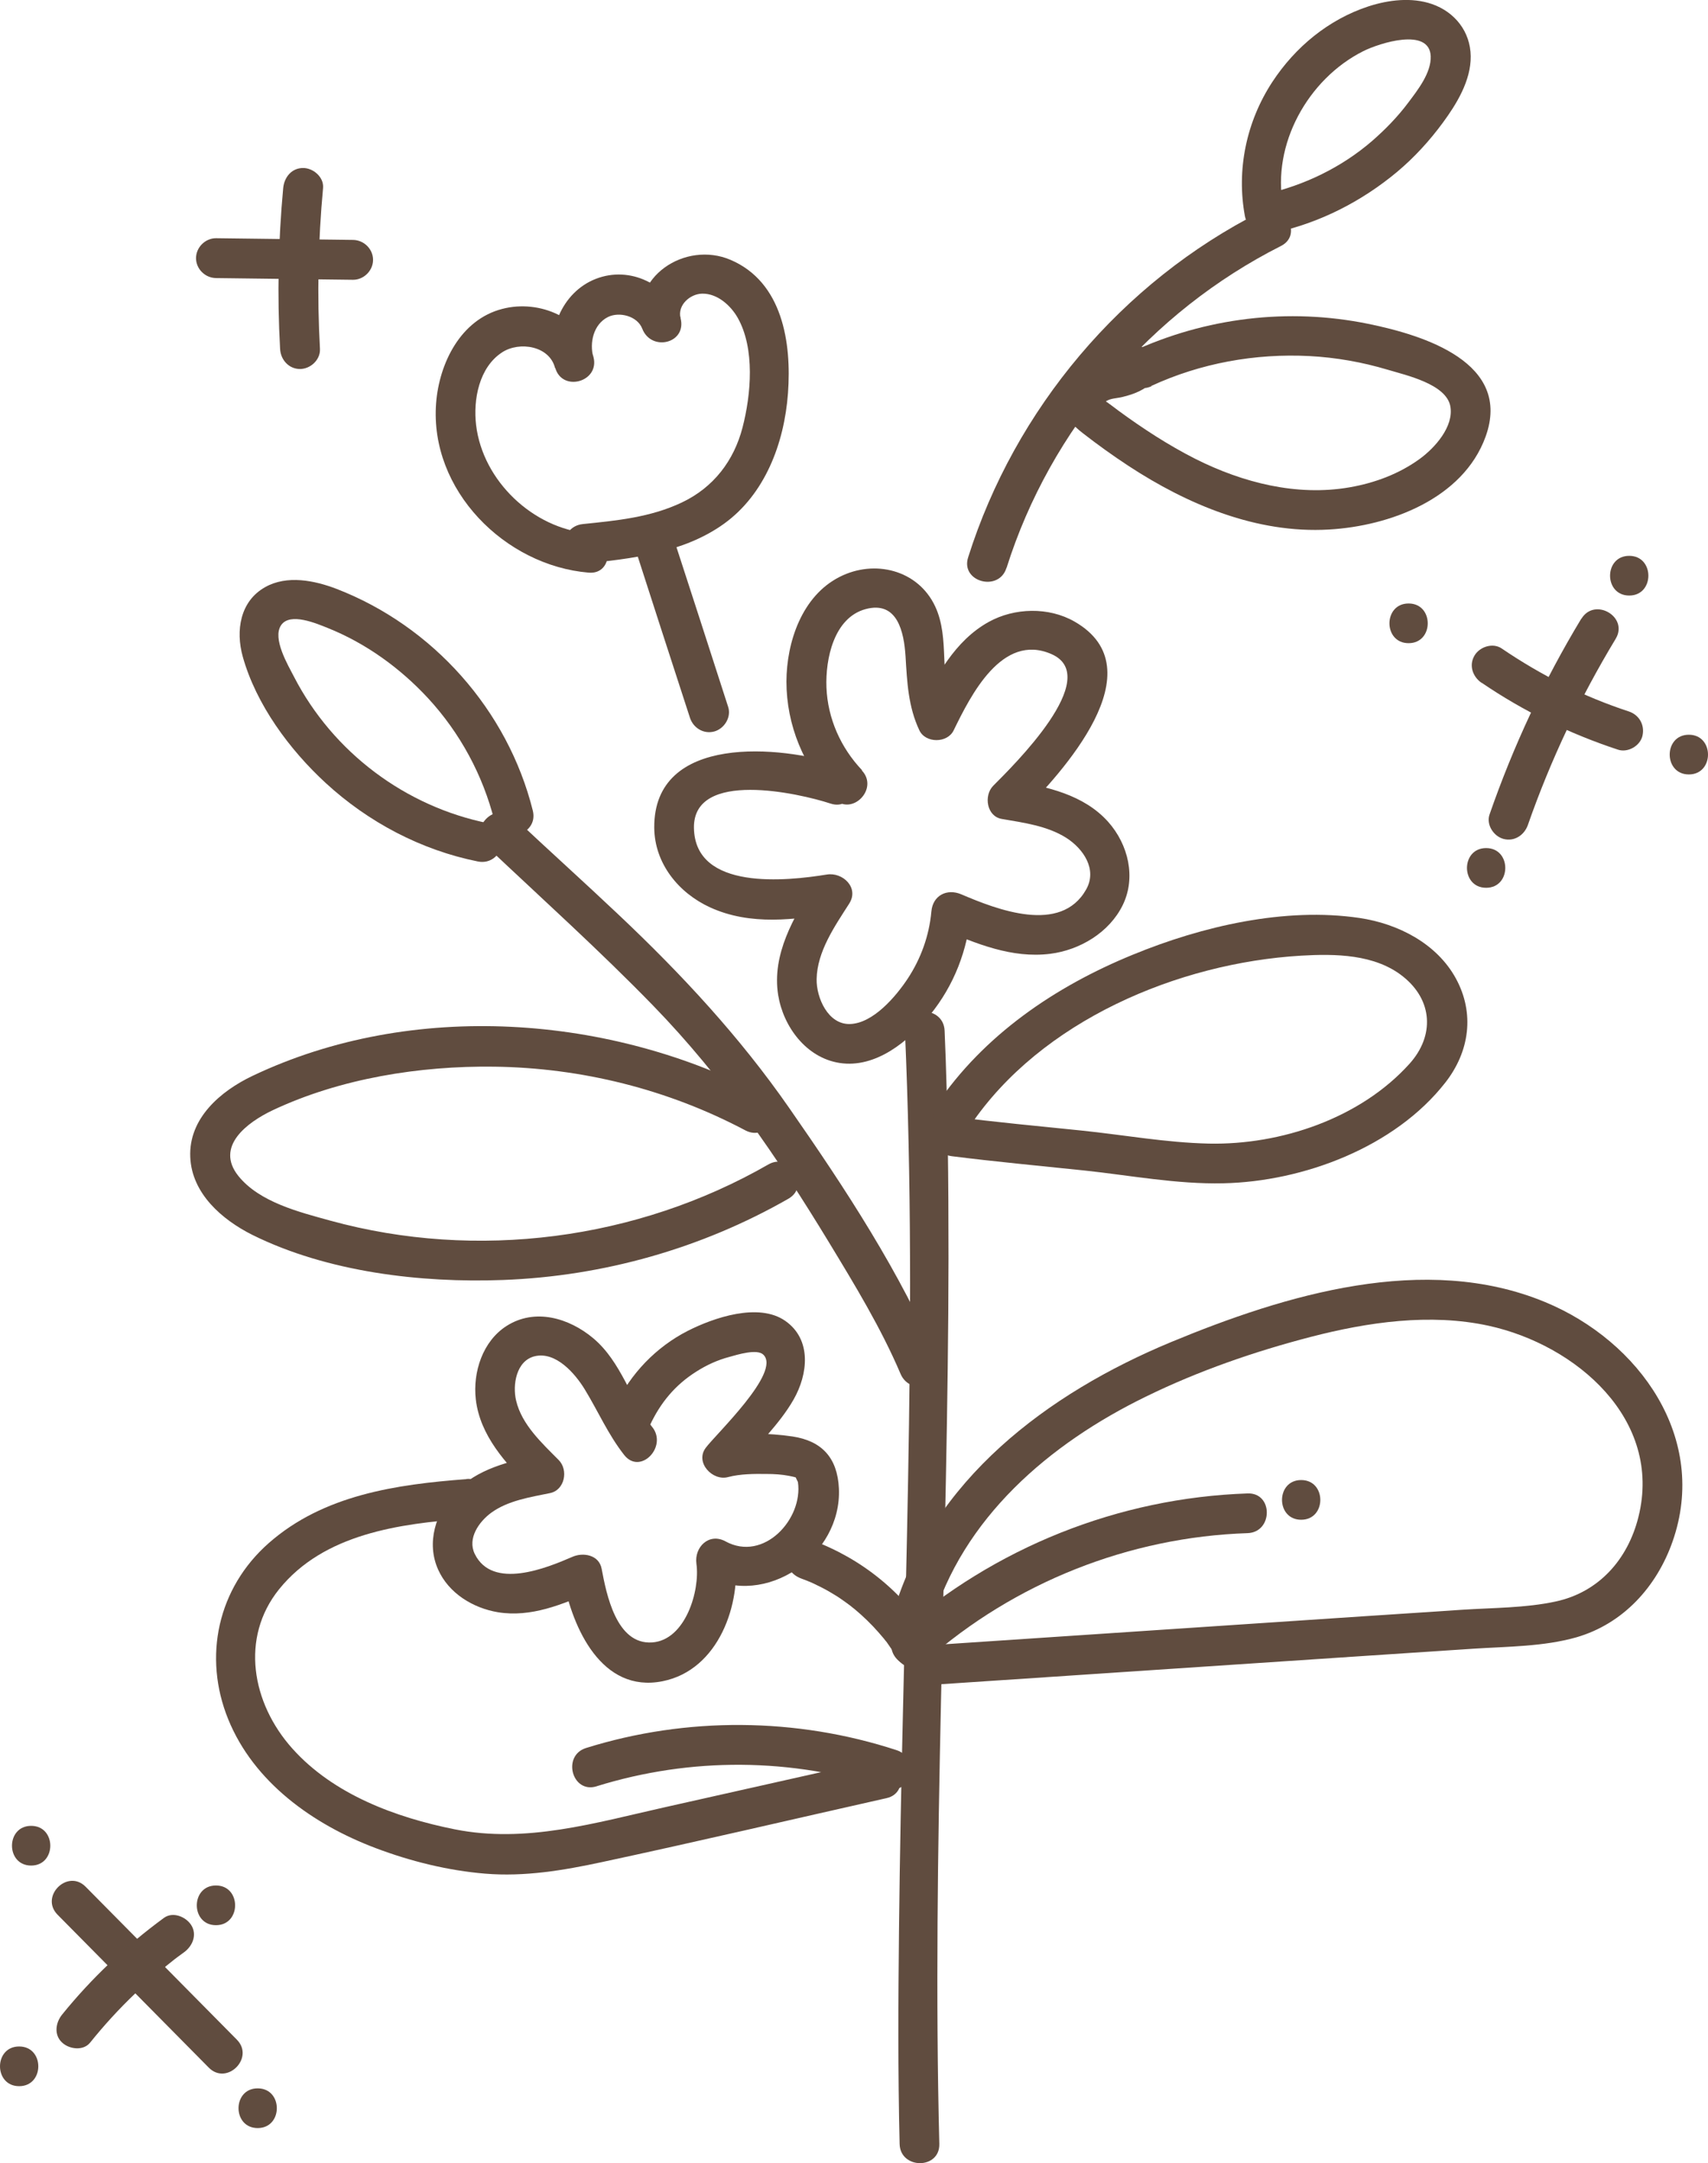 <?xml version="1.0" encoding="UTF-8"?>
<svg id="_レイヤー_2" data-name="レイヤー 2" xmlns="http://www.w3.org/2000/svg" viewBox="0 0 109.7 138.93">
  <defs>
    <style>
      .cls-1 {
        fill: #604c3f;
      }
    </style>
  </defs>
  <g id="_レイヤー_1-2" data-name="レイヤー 1">
    <path class="cls-1" d="M55.37,49.47c-1.37-1.44-2.21-3.32-2.29-5.32-.07-1.81.47-4.48,2.52-5.03s2.46,1.49,2.56,3.03c.1,1.65.17,3.24.89,4.76.4.84,1.8.83,2.2,0,1.09-2.23,3.1-6.29,6.28-4.9,3.37,1.48-2.49,7.2-3.74,8.46-.62.63-.42,1.97.56,2.13,1.39.24,2.91.44,4.13,1.21,1.1.7,2.01,2.03,1.28,3.32-1.63,2.9-5.75,1.28-8.02.31-.92-.39-1.83.07-1.92,1.1-.14,1.55-.67,3.03-1.53,4.33-.75,1.13-2.21,2.86-3.7,2.9-1.41.04-2.16-1.69-2.14-2.88.03-1.78,1.17-3.41,2.09-4.85.66-1.03-.42-2.04-1.44-1.87-2.53.41-8.48,1.07-8.53-3.01-.04-3.74,6.73-2.22,8.77-1.55,1.56.52,2.23-1.95.68-2.46-3.86-1.28-12.04-2.04-12,4.01.02,2.3,1.56,4.19,3.59,5.12,2.61,1.19,5.43.79,8.17.35l-1.44-1.87c-1.35,2.11-2.78,4.54-2.36,7.15.33,2.04,1.81,4.03,3.94,4.36,2.32.36,4.44-1.39,5.81-3.08,1.56-1.92,2.42-4.18,2.64-6.64l-1.92,1.1c2.21.95,4.54,1.92,7,1.61,1.91-.24,3.8-1.37,4.66-3.13s.37-3.88-.94-5.35c-1.57-1.75-3.94-2.26-6.15-2.63l.56,2.13c2.6-2.62,8.78-9.3,3.43-12.36-1.66-.95-3.85-.89-5.5.02-2.18,1.2-3.42,3.53-4.47,5.68h2.2c-.99-2.08-.19-4.57-1.18-6.68-1.1-2.34-3.89-3.03-6.13-1.89-2.42,1.22-3.41,4.18-3.42,6.72,0,2.81,1.12,5.48,3.04,7.51,1.13,1.2,2.93-.61,1.8-1.8h0Z"/>
    <path class="cls-1" d="M41.9,91.67c-1.43-1.82-1.98-4.19-3.8-5.72-1.55-1.3-3.74-1.95-5.56-.79-1.54.98-2.18,2.97-1.98,4.72.27,2.33,1.93,4.12,3.52,5.71l.56-2.13c-1.93.39-4,.88-5.41,2.37-1.25,1.32-1.86,3.26-1.09,4.98.68,1.52,2.23,2.47,3.84,2.74,2.13.35,4.16-.51,6.07-1.34l-1.87-.76c.59,3.09,2.45,7.32,6.38,6.53,3.6-.72,5.09-4.98,4.64-8.2l-1.87,1.44c3.86,2.11,8.75-1.33,8.55-5.62-.09-1.97-1.1-3.06-2.99-3.34-1.54-.23-3.29-.25-4.81.15l1.44,1.87c1.11-1.5,2.52-2.76,3.45-4.39s1.18-3.85-.53-5.05-4.6-.21-6.27.64c-2.02,1.03-3.68,2.75-4.64,4.8-.69,1.48,1.51,2.78,2.2,1.29s1.65-2.63,3-3.48c.66-.42,1.36-.74,2.12-.94.5-.14,1.78-.54,2.18-.14,1.16,1.13-3.07,5.12-3.71,5.99-.69.94.45,2.14,1.44,1.87.8-.21,1.67-.21,2.49-.2.48,0,.96.03,1.42.12.14.03.32.06.46.11.17.11.19.11.06-.01-.17-.2-.14-.1.06.3.34,2.38-2.2,5.15-4.65,3.81-1.06-.58-2.02.37-1.87,1.44.24,1.73-.71,4.91-2.85,5.05-2.3.15-2.93-3.1-3.24-4.74-.17-.89-1.19-1.06-1.87-.76-1.66.72-5.14,2.15-6.28-.19-.48-.99.27-2.06,1.06-2.64,1.07-.78,2.5-1,3.77-1.26.96-.19,1.2-1.49.56-2.13-1.07-1.08-2.37-2.27-2.73-3.81-.24-1,0-2.56,1.19-2.85,1.37-.33,2.61,1.13,3.22,2.13.86,1.41,1.5,2.9,2.53,4.21s2.81-.53,1.8-1.8h0Z"/>
    <path class="cls-1" d="M37.81,34.25c-3.57-.3-6.8-3.36-7.23-6.94-.2-1.64.19-3.72,1.67-4.68,1.12-.73,3.05-.41,3.4,1.01l2.46-.68c-.26-.94,0-2.13.94-2.6.73-.36,1.89-.06,2.2.75.58,1.5,2.88.95,2.46-.68-.21-.83.61-1.56,1.4-1.57.97-.01,1.82.76,2.27,1.55,1.12,1.98.86,4.93.31,7.05s-1.85,3.84-3.89,4.81-4.23,1.17-6.37,1.39c-1.62.17-1.64,2.72,0,2.55,3.11-.32,6.46-.69,9.07-2.57s3.87-5.13,4.11-8.39-.36-7.14-3.69-8.56c-2.9-1.24-6.5,1.09-5.66,4.4l2.46-.68c-.83-2.14-3.24-3.36-5.45-2.5s-3.23,3.47-2.61,5.71c.44,1.58,2.86.92,2.46-.68-.63-2.51-3.46-3.73-5.86-3.1-2.68.69-4.05,3.49-4.25,6.05-.43,5.59,4.42,10.44,9.8,10.89,1.64.14,1.63-2.42,0-2.55h0Z"/>
    <path class="cls-1" d="M58.12,66.19c.85,19.24-.18,38.55-.38,57.8-.05,4.57-.07,9.14.04,13.71.04,1.64,2.59,1.65,2.55,0-.48-18.96.57-37.94.59-56.89,0-4.87-.04-9.75-.25-14.61-.07-1.64-2.62-1.64-2.55,0h0Z"/>
    <path class="cls-1" d="M31.23,54.34c3.6,3.4,7.27,6.7,10.72,10.25,4.45,4.58,7.98,9.75,11.29,15.2,1.65,2.72,3.35,5.51,4.6,8.45.63,1.49,3.1.84,2.46-.68-2.44-5.79-6.02-11.24-9.6-16.38-3.18-4.58-6.93-8.62-10.99-12.45-2.21-2.09-4.47-4.12-6.68-6.2-1.19-1.13-3,.67-1.8,1.8h0Z"/>
    <path class="cls-1" d="M64.65,36.47c2.82-8.94,9.27-16.45,17.62-20.67,1.47-.74.18-2.94-1.29-2.2-8.94,4.52-15.79,12.66-18.8,22.2-.5,1.57,1.97,2.24,2.46.68h0Z"/>
    <path class="cls-1" d="M73.94,24.79c3.18-1.47,6.68-2.1,10.17-1.92,1.71.09,3.39.39,5.03.88,1.16.35,3.74.91,4.01,2.34.24,1.31-1,2.68-1.96,3.38-1.33.97-2.9,1.55-4.51,1.83-3.39.59-6.86-.3-9.89-1.82-1.74-.88-3.38-1.95-4.95-3.1-.22-.16-.44-.34-.67-.5-.39-.27-.14-.09-.15-.09.26-.21.75-.21,1.06-.29.79-.19,1.46-.46,2.04-1.05,1.15-1.18-.66-2.98-1.8-1.8-.57.59-1.71.48-2.43.87-.83.45-1.53,1.24-1.56,2.22s.54,1.56,1.24,2.1c.94.73,1.9,1.42,2.89,2.07,3.81,2.5,8.26,4.37,12.89,4.1,3.9-.22,8.61-1.97,10.06-5.95,1.74-4.77-3.96-6.53-7.53-7.26-5.14-1.05-10.45-.4-15.2,1.8-1.49.69-.19,2.89,1.29,2.2h0Z"/>
    <path class="cls-1" d="M82.41,13.22c-.74-3.93,1.59-8.14,5.14-9.93,1.06-.53,4.26-1.55,4.34.32.04,1.07-.84,2.18-1.44,2.98-.68.91-1.48,1.73-2.33,2.47-1.96,1.69-4.34,2.84-6.86,3.41-1.6.36-.92,2.82.68,2.46,2.87-.64,5.52-2,7.78-3.88,1.11-.93,2.09-2,2.95-3.17s1.81-2.69,1.79-4.27-1.02-2.84-2.49-3.35c-1.3-.45-2.79-.27-4.08.15-2.56.84-4.7,2.61-6.17,4.85-1.67,2.55-2.32,5.65-1.76,8.64.13.68.94,1.06,1.57.89.71-.2,1.02-.89.89-1.57h0Z"/>
    <path class="cls-1" d="M40.73,35.03c1.19,3.69,2.38,7.38,3.58,11.06.21.66.88,1.08,1.57.89.64-.18,1.1-.91.89-1.57-1.19-3.69-2.38-7.38-3.58-11.06-.21-.66-.88-1.08-1.57-.89-.64.18-1.1.91-.89,1.57h0Z"/>
    <path class="cls-1" d="M31.38,52.88c-5.34-1.07-9.99-4.56-12.49-9.4-.39-.76-1.41-2.46-.84-3.32s2.31-.1,2.99.17c2.45.98,4.65,2.57,6.44,4.5,2.07,2.24,3.54,4.96,4.28,7.91.4,1.59,2.86.92,2.46-.68-1.61-6.45-6.42-11.85-12.61-14.24-1.41-.54-3.18-.9-4.58-.11-1.62.91-1.9,2.8-1.44,4.46.86,3.08,3.01,5.99,5.34,8.13,2.73,2.51,6.12,4.3,9.76,5.03,1.6.32,2.29-2.14.68-2.46h0Z"/>
    <path class="cls-1" d="M49.16,70.39c-9.89-5.24-22.69-6.17-32.94-1.29-2.06.98-4.11,2.73-4,5.22.1,2.34,2.04,4.02,4,5,4.81,2.38,10.79,3.09,16.09,2.89,6.43-.24,12.74-2.02,18.33-5.22,1.42-.82.14-3.02-1.29-2.2-8.44,4.85-18.74,6.19-28.13,3.61-1.99-.55-4.55-1.18-5.91-2.87-1.52-1.9.58-3.45,2.2-4.22,4.35-2.05,9.45-2.86,14.22-2.8,5.62.07,11.18,1.46,16.14,4.09,1.45.77,2.74-1.43,1.29-2.2h0Z"/>
    <path class="cls-1" d="M62.32,72.29c4.54-6.73,13.34-10.44,21.24-10.91,2.19-.13,4.74-.1,6.54,1.33,1.93,1.53,2.04,3.81.44,5.6-3.16,3.52-8.28,5.24-12.91,5.14-2.74-.06-5.47-.56-8.19-.84s-5.55-.54-8.31-.9c-1.62-.21-1.61,2.35,0,2.55,2.84.36,5.69.62,8.53.92s5.93.89,8.91.82c5.14-.11,11.02-2.32,14.26-6.47,1.55-1.98,1.9-4.44.68-6.68s-3.7-3.52-6.19-3.89c-4.8-.71-10.11.53-14.54,2.35-5,2.04-9.61,5.17-12.66,9.7-.92,1.37,1.29,2.64,2.2,1.29h0Z"/>
    <path class="cls-1" d="M59.83,104.3c1.97-6.81,7.59-11.59,13.77-14.6,3.37-1.65,6.98-2.9,10.61-3.84s7.64-1.53,11.4-.71c5.62,1.23,11.19,6.01,9.62,12.29-.68,2.71-2.53,4.82-5.31,5.42-1.94.42-4.02.4-6,.53s-4.13.28-6.2.41c-9.43.63-18.85,1.26-28.28,1.89-1.63.11-1.64,2.66,0,2.55,9.43-.63,18.85-1.26,28.28-1.89,2.32-.15,4.63-.31,6.95-.46,2.17-.14,4.47-.13,6.58-.73,3-.87,5.15-3.24,6.17-6.14,2.34-6.64-2.13-12.89-8.18-15.39-7.71-3.2-16.7-.47-24.03,2.57-7.92,3.29-15.36,8.85-17.85,17.43-.46,1.58,2,2.26,2.46.68h0Z"/>
    <path class="cls-1" d="M59.46,106.68c5.7-5.04,13.07-7.96,20.67-8.21,1.64-.06,1.65-2.61,0-2.55-8.29.28-16.26,3.47-22.47,8.96-1.23,1.09.58,2.89,1.8,1.8h0Z"/>
    <path class="cls-1" d="M83.57,97.61c1.64,0,1.64-2.55,0-2.55s-1.64,2.55,0,2.55h0Z"/>
    <path class="cls-1" d="M59.84,105.23c-1.77-2.93-4.51-5.14-7.71-6.31-.63-.23-1.43.26-1.57.89-.16.72.22,1.32.89,1.57.17.06.34.13.5.19-.27-.1.06.03.09.04.07.03.13.06.2.09.34.16.68.33,1.01.52s.62.37.91.58c.16.11.32.23.48.35.1.07.09.07,0,0,.08.07.17.14.25.2.55.46,1.07.96,1.55,1.51.12.14.23.27.35.41.02.03.23.31.07.08.05.07.11.14.16.22.22.31.43.62.62.95.34.57,1.16.83,1.75.46s.83-1.13.46-1.75h0Z"/>
    <path class="cls-1" d="M29.97,95c-4.51.34-9.19,1.01-12.71,4.11-3.27,2.88-4.24,7.29-2.6,11.32s5.42,6.74,9.47,8.27c2.25.85,4.63,1.44,7.03,1.64,2.52.21,5.03-.21,7.49-.74,6.11-1.31,12.2-2.74,18.29-4.11,1.6-.36.92-2.82-.68-2.46-4.51,1.01-9.03,2.03-13.54,3.04s-8.94,2.34-13.53,1.42c-3.78-.76-7.76-2.23-10.4-5.17s-3.36-7.14-.87-10.24c2.88-3.58,7.76-4.22,12.04-4.54,1.63-.12,1.64-2.68,0-2.55h0Z"/>
    <path class="cls-1" d="M38.31,114.73c6.08-1.89,12.55-1.84,18.6.14,1.56.51,2.23-1.95.68-2.46-6.45-2.11-13.48-2.16-19.95-.14-1.56.49-.9,2.95.68,2.46h0Z"/>
    <path class="cls-1" d="M101.56,39.74c-2.4,3.97-4.37,8.19-5.89,12.57-.23.65.26,1.4.89,1.57.7.19,1.34-.24,1.57-.89,1.46-4.18,3.35-8.17,5.64-11.96.85-1.41-1.35-2.69-2.2-1.29h0Z"/>
    <path class="cls-1" d="M95.16,43.85c2.7,1.84,5.66,3.28,8.76,4.3.63.21,1.42-.24,1.57-.89.16-.7-.21-1.35-.89-1.57-2.89-.95-5.59-2.3-8.15-4.04-.57-.39-1.42-.11-1.75.46-.37.63-.11,1.36.46,1.75h0Z"/>
    <path class="cls-1" d="M108.47,49.74c1.64,0,1.64-2.55,0-2.55s-1.64,2.55,0,2.55h0Z"/>
    <path class="cls-1" d="M95.45,57.02c1.64,0,1.64-2.55,0-2.55s-1.64,2.55,0,2.55h0Z"/>
    <path class="cls-1" d="M104.64,38.25c1.64,0,1.64-2.55,0-2.55s-1.64,2.55,0,2.55h0Z"/>
    <path class="cls-1" d="M90.47,41.31c1.64,0,1.64-2.55,0-2.55s-1.64,2.55,0,2.55h0Z"/>
    <path class="cls-1" d="M18.19,12.07c-.32,3.44-.39,6.9-.2,10.35.04.69.56,1.28,1.28,1.28.66,0,1.31-.58,1.28-1.28-.19-3.45-.12-6.91.2-10.35.06-.69-.63-1.28-1.28-1.28-.74,0-1.21.59-1.28,1.28h0Z"/>
    <path class="cls-1" d="M13.87,17.86c2.94.04,5.87.07,8.81.11.69,0,1.28-.59,1.28-1.28s-.58-1.27-1.28-1.28c-2.94-.04-5.87-.07-8.81-.11-.69,0-1.28.59-1.28,1.28s.58,1.27,1.28,1.28h0Z"/>
    <path class="cls-1" d="M3.7,122.98c3.24,3.27,6.47,6.55,9.71,9.82,1.16,1.17,2.96-.63,1.8-1.8-3.24-3.27-6.47-6.55-9.71-9.82-1.16-1.17-2.96.63-1.8,1.8h0Z"/>
    <path class="cls-1" d="M5.79,131.19c.9-1.12,1.87-2.18,2.91-3.17.51-.49,1.04-.96,1.58-1.42.27-.23.54-.45.82-.67.07-.06.15-.12.22-.17.16-.13-.23.18.05-.04.15-.11.3-.22.45-.33.54-.39.86-1.12.46-1.75-.34-.53-1.17-.88-1.75-.46-2.44,1.79-4.64,3.86-6.54,6.21-.42.52-.54,1.3,0,1.8.46.43,1.36.55,1.8,0h0Z"/>
    <path class="cls-1" d="M2,119.82c1.64,0,1.64-2.55,0-2.55s-1.64,2.55,0,2.55h0Z"/>
    <path class="cls-1" d="M1.23,133.99c1.64,0,1.64-2.55,0-2.55s-1.64,2.55,0,2.55h0Z"/>
    <path class="cls-1" d="M16.55,136.68c1.64,0,1.64-2.55,0-2.55s-1.64,2.55,0,2.55h0Z"/>
    <path class="cls-1" d="M13.87,123.65c1.64,0,1.64-2.55,0-2.55s-1.64,2.55,0,2.55h0Z"/>
  </g>
</svg>